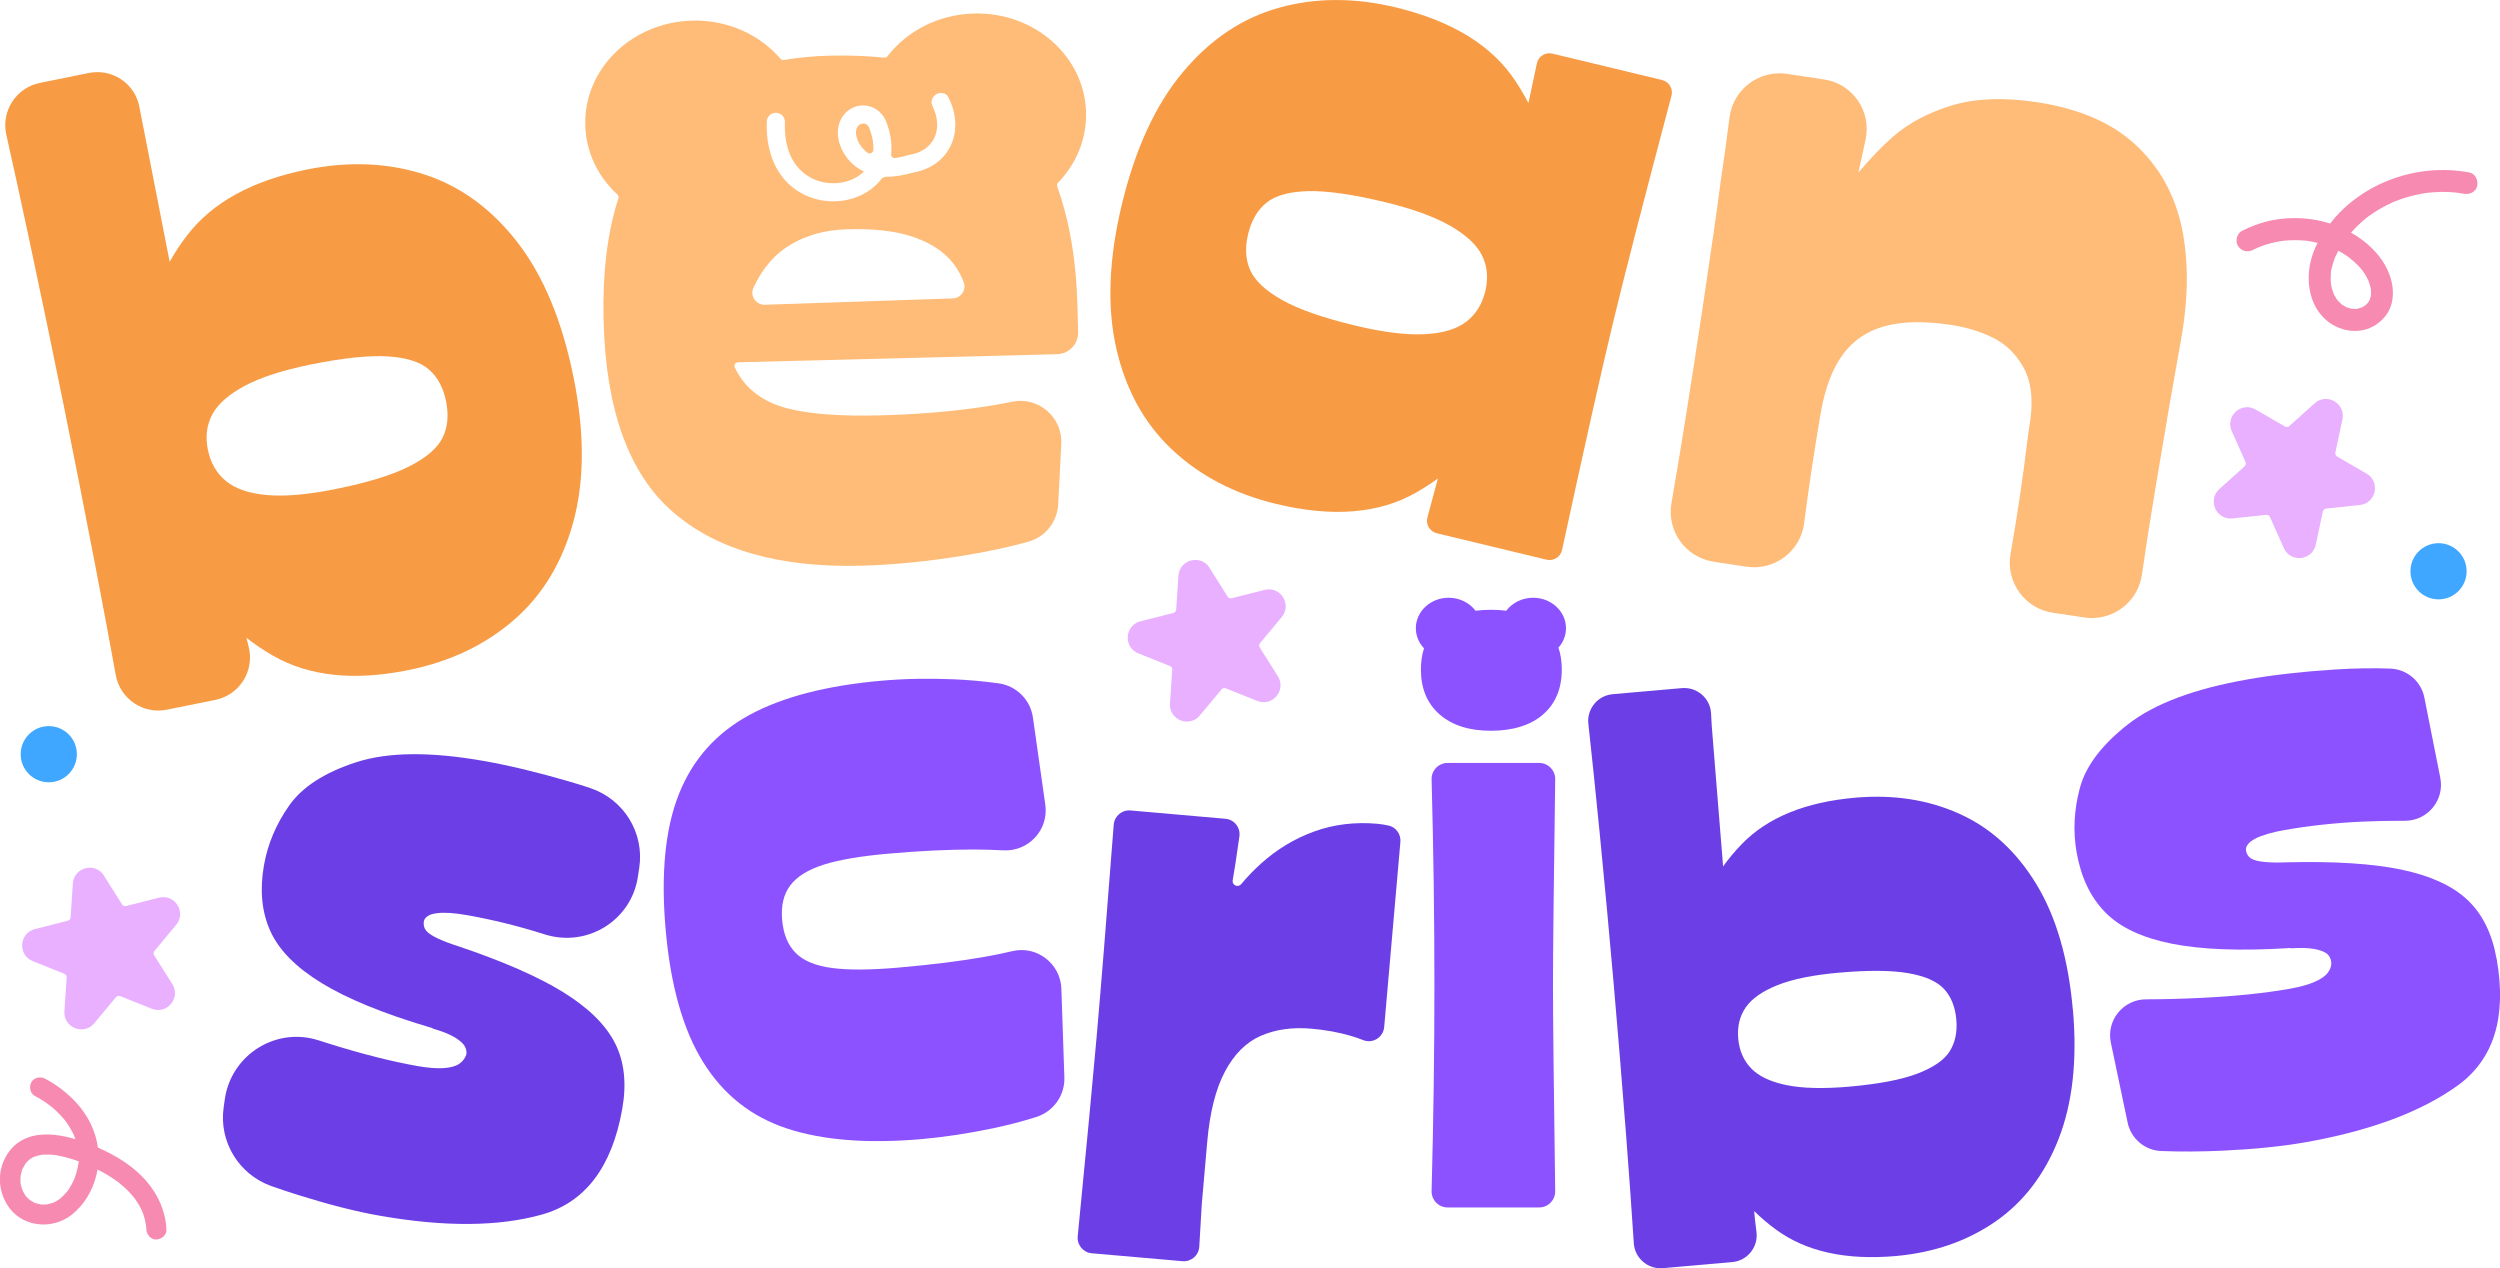 <svg viewBox="0 0 709.33 359.86" xmlns="http://www.w3.org/2000/svg" id="Layer_2"><defs><style>.cls-1{fill:#f79b44;}.cls-2{fill:#f78ab1;}.cls-3{fill:#8c52ff;}.cls-4{fill:#3fa7ff;}.cls-5{fill:#e8b0ff;}.cls-6{fill:#6b3fe5;}.cls-7{fill:#febc78;}</style></defs><g id="Thank_You_card"><path d="M162.69,106.85c-3.23-15.92-8.54-28.65-15.93-38.17-7.4-9.51-16.22-15.93-26.51-19.23-10.28-3.29-21.34-3.74-33.21-1.34-15.41,3.12-26.68,9.28-33.81,18.49-1.93,2.48-3.62,5.05-5.09,7.68-2.85-14.54-5.69-29.06-8.52-43.54,0-.04-.02-.09-.02-.12-1.1-6.79-7.65-11.28-14.4-9.91l-13.88,2.81C4.59,24.87.28,31.51,1.79,38.22c2,8.9,4.19,18.92,6.57,30.07,3.53,16.56,6.75,32.05,9.66,46.44,2.92,14.4,5.97,29.92,9.17,46.55,2.14,11.18,4.03,21.26,5.65,30.24,1.22,6.77,7.77,11.21,14.51,9.84l13.75-2.78c6.85-1.39,11.15-8.2,9.48-14.99-.22-.89-.44-1.76-.66-2.63,2.33,1.83,4.83,3.51,7.51,5.06,10.18,5.87,22.98,7.24,38.39,4.12,11.86-2.4,21.86-7.15,30.04-14.28,8.17-7.11,13.8-16.5,16.91-28.15,3.1-11.64,3.08-25.26-.07-40.84ZM125.59,124.15c-1.42,2.93-4.53,5.64-9.32,8.1-4.8,2.47-11.77,4.63-20.91,6.48-7.97,1.61-14.51,2.19-19.62,1.73-5.12-.46-9-1.79-11.65-3.99-2.65-2.19-4.36-5.15-5.11-8.89-.76-3.71-.32-7.07,1.28-10.04,1.6-2.97,4.67-5.66,9.21-8.08,4.53-2.42,10.78-4.43,18.74-6.05,9.15-1.85,16.4-2.61,21.76-2.29,5.35.32,9.26,1.57,11.72,3.71,2.47,2.14,4.09,5.16,4.88,9.06.79,3.9.46,7.32-.97,10.25Z" class="cls-1"></path><path d="M299.96,52.94c-.14-.37-.04-.79.23-1.07,5.11-5.3,8.15-12.33,7.96-19.99-.41-15.93-14.64-28.49-31.81-28.05-10.14.26-19.03,5-24.52,12.12-.22.29-.56.44-.92.4-4.8-.49-9.93-.69-15.43-.56-4.56.11-8.91.52-13.07,1.23-.36.06-.71-.07-.95-.34-5.85-6.82-14.95-11.09-25.06-10.83-17.16.44-30.74,13.7-30.33,29.63.19,7.73,3.65,14.67,9.11,19.71.3.27.41.69.29,1.07-3.14,9.67-4.54,21.26-4.2,34.79.64,25.24,7.15,43.26,19.52,54.09,12.38,10.84,30.23,15.96,53.54,15.37,9.16-.23,18.99-1.21,29.49-2.94,6.75-1.12,12.76-2.41,18-3.89,4.79-1.34,8.17-5.62,8.43-10.59l.88-17.13c.39-7.57-6.46-13.49-13.88-11.99-3.43.7-6.88,1.29-10.34,1.76-8.44,1.17-17.49,1.87-27.17,2.12-11.23.29-19.94-.36-26.11-1.93-6.18-1.57-10.76-4.61-13.72-9.12-.52-.77-.99-1.62-1.42-2.53-.31-.67.17-1.46.92-1.48l90.51-2.29c3.4-.08,6.08-2.9,5.99-6.3l-.18-7.08c-.33-13.14-2.26-24.54-5.78-34.2ZM217.57,34.48c.04-1.42,1.21-2.53,2.66-2.48,1.42.06,2.53,1.24,2.47,2.66-.39,10.74,4.97,14.75,8.2,16.18,4.77,2.12,10.69,1.25,14.11-2.07.04-.03.07-.06.11-.11-.59-.28-1.19-.62-1.79-1.01-4.19-2.83-7.17-8.9-4.74-13.81,1.29-2.48,3.73-3.98,6.42-3.93,2.65.05,5.04,1.62,6.22,4.11.01.04.04.09.06.13,1.37,3.35,1.88,6.59,1.56,9.56-.07.67.49,1.24,1.16,1.14,1.25-.19,2.52-.5,3.8-.85.14-.03.38-.09.52-.12,3.09-.56,5.45-2.18,6.68-4.57,1.33-2.61,1.17-5.96-.42-9.18-.87-1.75.45-4.04,2.96-3.7.62.09,1.16.48,1.45,1.03,2.52,4.79,2.73,9.99.59,14.17-1.98,3.89-5.69,6.47-10.43,7.32-.03,0-.06.01-.09.02-2.34.64-4.87,1.2-7.5,1.18-.62,0-1.21.27-1.59.76-.42.54-.88,1.05-1.39,1.54-3.04,2.94-7.28,4.56-11.67,4.67-2.74.07-5.53-.44-8.12-1.6-7.5-3.33-11.61-11.01-11.24-21.05ZM270.33,84.67l-53.3,1.8c-2.53.09-4.32-2.52-3.26-4.82,0-.01.01-.03.02-.04,2.56-5.54,6.11-9.64,10.66-12.29,4.54-2.63,9.74-4.06,15.57-4.25,7.38-.25,13.45.37,18.22,1.88,4.77,1.49,8.5,3.68,11.17,6.55,1.72,1.86,3.07,4.05,4.03,6.58.83,2.18-.79,4.52-3.12,4.59Z" class="cls-7"></path><path d="M244.94,35.05h-.08c-.69.02-1.31.43-1.67,1.11-1.08,2.16.72,5.67,3,7.21,0,0,0,0,.01,0,.65.44,1.55-.03,1.59-.81.11-1.95-.29-4.11-1.22-6.41-.48-.95-1.23-1.11-1.63-1.11Z" class="cls-7"></path><path d="M471.6,22.71l-31.15-7.5c-1.99-.48-3.97.78-4.39,2.78-.77,3.7-1.58,7.45-2.4,11.26-1.1-2.12-2.34-4.23-3.72-6.31-6.64-10.05-17.95-16.99-33.9-20.84-11.77-2.83-22.84-2.79-33.23.12-10.4,2.92-19.46,9-27.19,18.25-7.75,9.25-13.52,21.77-17.32,37.56-3.72,15.46-4.25,29.07-1.57,40.82,2.67,11.76,7.96,21.35,15.87,28.76,7.9,7.42,17.73,12.54,29.49,15.37,15.95,3.85,29.19,2.78,39.7-3.22,2.18-1.25,4.24-2.58,6.19-4-.99,3.74-1.99,7.43-2.98,11.06-.53,1.97.66,4,2.65,4.48l31.15,7.5c1.95.47,3.91-.72,4.38-2.67,6.45-29.73,11.29-51.32,14.53-64.77,3.24-13.43,8.76-34.86,16.56-64.27.47-1.94-.72-3.9-2.67-4.37ZM421.43,82.61c-.89,3.7-2.7,6.6-5.42,8.69-2.74,2.1-6.71,3.28-11.92,3.53-5.23.24-11.78-.58-19.67-2.48-9.07-2.18-15.96-4.59-20.66-7.24-4.69-2.64-7.7-5.46-9.03-8.44-1.34-2.99-1.52-6.41-.59-10.28.93-3.86,2.66-6.82,5.21-8.88,2.53-2.05,6.49-3.15,11.84-3.28,5.38-.12,12.59.91,21.66,3.09,7.89,1.9,14.1,4.15,18.64,6.76,4.52,2.6,7.53,5.41,9.03,8.44,1.49,3.03,1.79,6.39.91,10.08Z" class="cls-1"></path><path d="M486.23,159.39l9.31,1.4c7.94,1.19,15.34-4.36,16.35-12.33,1.25-9.8,2.82-20.27,4.73-31.42,1.22-6.98,3.32-12.48,6.28-16.49,2.96-4.01,6.95-6.69,11.95-8.03,5.01-1.34,11.19-1.46,18.54-.36,4.44.67,8.45,1.88,12.03,3.64,3.58,1.76,6.44,4.51,8.59,8.24,2.15,3.73,2.86,8.6,2.13,14.61l-.69,4.61c-1.45,12.01-3.11,23.3-4.99,33.87-1.41,7.96,3.98,15.52,11.98,16.72l8.96,1.35c7.87,1.18,15.2-4.27,16.33-12.15,1.04-7.27,2.34-15.58,3.9-24.92,2.69-16.2,5.09-30.08,7.18-41.65,2.14-11.91,2.21-22.56.22-31.95-2-9.38-6.37-17.21-13.12-23.47-6.75-6.26-16.11-10.29-28.07-12.08-9.4-1.41-17.44-1.09-24.13.96-6.69,2.05-12.25,5.02-16.67,8.9-3.16,2.77-6.41,6.15-9.75,10.13.59-2.75,1.26-5.81,2-9.2.01-.05.02-.1.03-.15,1.76-8.02-3.63-15.86-11.75-17.08l-10.5-1.58c-7.98-1.2-15.36,4.41-16.36,12.41-.71,5.72-1.54,11.73-2.49,18.04-1.01,7.89-2.76,20.12-5.25,36.7-3.47,23.08-6.38,41.29-8.72,54.61-1.4,7.94,4.02,15.46,11.99,16.66Z" class="cls-7"></path><path d="M167.41,223.57c-1.93-.64-3.94-1.26-6.02-1.87-8.88-2.59-16.91-4.52-24.12-5.79-15.18-2.68-27.26-2.55-36.23.37-8.98,2.92-15.31,7.02-19.01,12.3-3.7,5.28-6.07,10.91-7.13,16.89-1.24,7.05-.64,13.29,1.8,18.7,2.45,5.41,7.31,10.34,14.59,14.78,7.28,4.45,17.45,8.61,30.53,12.5.46.08.83.23,1.11.43,2.7.79,4.77,1.63,6.2,2.51,1.42.89,2.34,1.72,2.76,2.5.41.78.56,1.56.42,2.33-.35,1.05-1.01,1.92-2,2.61-.99.7-2.49,1.1-4.49,1.23-2,.12-4.46-.08-7.37-.59-7.21-1.27-15.5-3.36-24.86-6.28-1.08-.34-2.16-.68-3.22-1.02-12.1-3.89-24.78,4.12-26.58,16.7l-.33,2.32c-1.4,9.73,4.3,19.07,13.57,22.35,2.49.88,5.06,1.73,7.7,2.56,8.69,2.72,16.33,4.66,22.93,5.82,18.4,3.24,33.75,3.14,46.06-.3,12.3-3.44,19.92-13.45,22.84-30.01,1.27-7.21.59-13.41-2.05-18.62-2.64-5.21-7.52-10.02-14.65-14.44-7.13-4.42-17.11-8.79-29.94-13.11-2.25-.71-4.17-1.45-5.77-2.2-1.61-.76-2.7-1.5-3.28-2.24-.58-.73-.78-1.64-.59-2.71.37-1.2,1.6-1.93,3.71-2.19,2.1-.26,4.91-.08,8.44.54,7.21,1.27,14.52,3.07,21.93,5.41.07.02.15.05.22.07,11.96,3.78,24.49-3.88,26.4-16.28l.39-2.56c1.54-9.96-4.38-19.53-13.95-22.7Z" class="cls-6"></path><path d="M287.29,269.86c-2.55.6-5.09,1.12-7.6,1.57-6.85,1.22-15.08,2.26-24.7,3.1-7.91.69-14.2.74-18.86.13-4.67-.61-8.11-2.02-10.34-4.25-2.23-2.23-3.52-5.36-3.87-9.39-.35-4.03.41-7.3,2.31-9.81,1.89-2.51,5.04-4.46,9.45-5.87,4.41-1.4,10.57-2.45,18.48-3.14,8.99-.79,17.01-1.17,24.04-1.17,2.75,0,5.56.09,8.44.24,7.18.4,12.96-5.81,11.95-12.94l-3.52-24.78c-.72-5.04-4.71-8.98-9.76-9.67-4.18-.57-8.39-.96-12.62-1.14-7.14-.31-13.97-.18-20.48.39-15.67,1.37-28.2,4.62-37.6,9.74-9.4,5.12-16.05,12.58-19.96,22.38-3.91,9.8-5.17,22.61-3.79,38.43,1.4,15.98,4.96,28.56,10.69,37.75,5.73,9.19,13.66,15.45,23.8,18.78,10.14,3.33,22.89,4.33,38.24,2.98,6.36-.56,13.07-1.58,20.13-3.05,4.17-.87,8.27-1.94,12.29-3.21,4.89-1.54,8.16-6.12,7.99-11.24l-.85-25.13c-.24-7.13-6.93-12.33-13.87-10.7Z" class="cls-3"></path><path d="M394.04,234.25s-.02,0-.03,0c-1.07-.25-2.15-.42-3.24-.52-6.36-.56-12.32.17-17.89,2.19-5.57,2.01-10.6,5.05-15.1,9.11-2,1.8-3.87,3.75-5.63,5.84-.88,1.04-2.57.32-2.41-1.03.63-3.7,1.07-6.51,1.32-8.44.13-1.06.33-2.4.59-4.04.39-2.5-1.42-4.83-3.94-5.05l-26.96-2.36c-2.43-.21-4.56,1.6-4.75,4.03-2.03,26.38-3.64,46.4-4.84,60.07-1.07,12.19-2.86,31.1-5.38,56.74-.24,2.42,1.55,4.58,3.97,4.8l25.77,2.25c2.46.21,4.6-1.64,4.75-4.1.24-4.1.49-8.2.73-12.3.52-5.89,1.02-11.71,1.53-17.45.73-8.38,2.41-15.03,5.03-19.96,2.62-4.93,6-8.3,10.15-10.13,4.15-1.82,8.93-2.5,14.36-2.03,4.03.35,7.76,1.03,11.19,2.03,1.25.37,2.43.77,3.56,1.22,2.7,1.07,5.66-.81,5.92-3.71l4.6-52.54c.19-2.15-1.21-4.14-3.31-4.63Z" class="cls-6"></path><path d="M436.72,216.47h-25.99c-2.56,0-4.61,2.12-4.54,4.67.54,20.14.8,39.6.8,58.39s-.27,38.25-.8,58.39c-.07,2.56,1.98,4.67,4.54,4.67h25.99c2.53,0,4.58-2.08,4.54-4.61-.42-30.07-.63-49.55-.63-58.45s.21-28.38.63-58.45c.04-2.53-2.01-4.61-4.54-4.61Z" class="cls-3"></path><path d="M588.14,286.58c-1.28-14.58-4.74-26.51-10.4-35.78-5.66-9.28-12.92-15.91-21.79-19.9-8.86-4-18.72-5.52-29.58-4.57-14.11,1.24-24.83,5.61-32.14,13.13-1.97,2.04-3.75,4.16-5.33,6.37-1.08-13.3-2.15-26.59-3.22-39.84-.06-1.22-.12-2.43-.2-3.63-.25-4.28-4-7.49-8.27-7.12l-19.63,1.72c-4.26.37-7.39,4.18-6.91,8.43,1,9.01,2.07,19.36,3.22,31.04,1.49,15.19,2.8,29.38,3.95,42.56,1.15,13.18,2.32,27.38,3.5,42.59.9,11.71,1.64,22.09,2.22,31.14.27,4.27,4,7.47,8.27,7.1l19.64-1.72c4.27-.37,7.4-4.2,6.91-8.46-.14-1.2-.29-2.4-.44-3.6-.07-.81-.15-1.6-.23-2.42,1.87,1.84,3.9,3.56,6.1,5.18,8.52,6.29,19.84,8.81,33.95,7.59,10.86-.96,20.3-4.2,28.34-9.75,8.03-5.55,14.03-13.37,17.99-23.49,3.96-10.12,5.32-22.31,4.07-36.58ZM553.19,298.31c-1.59,2.48-4.64,4.59-9.19,6.32-4.53,1.73-10.99,2.95-19.37,3.69-7.3.64-13.2.49-17.74-.44-4.54-.93-7.87-2.51-10.03-4.75-2.15-2.23-3.37-5.06-3.67-8.47-.29-3.41.41-6.37,2.15-8.86,1.74-2.5,4.76-4.59,9.06-6.31,4.31-1.7,10.09-2.88,17.39-3.51,8.37-.74,14.94-.68,19.7.15,4.77.84,8.13,2.33,10.13,4.51,1.98,2.17,3.13,5.04,3.45,8.61.31,3.58-.32,6.59-1.9,9.07Z" class="cls-6"></path><path d="M708.37,272.1c-1.27-7.21-4.04-12.81-8.3-16.8-4.26-3.99-10.5-6.84-18.7-8.56-8.21-1.71-19.08-2.41-32.62-2.07-2.35.1-4.42.07-6.18-.1-1.77-.16-3.05-.49-3.85-.98-.8-.49-1.29-1.27-1.48-2.35-.06-1.25.85-2.36,2.73-3.33,1.88-.96,4.59-1.76,8.12-2.38,7.21-1.27,14.69-2.08,22.46-2.42,3.84-.17,7.77-.25,11.78-.23,6.45.02,11.32-5.86,10.06-12.19l-4.52-22.76c-.92-4.63-4.88-8.03-9.6-8.22-4.83-.2-10.14-.11-15.93.26-9.22.6-17.44,1.53-24.64,2.8-15.18,2.68-26.49,6.92-33.92,12.74-7.44,5.82-11.99,11.84-13.65,18.06-1.67,6.22-1.98,12.33-.92,18.31,1.24,7.05,3.94,12.7,8.09,16.95,4.15,4.25,10.4,7.22,18.76,8.9,8.36,1.69,19.35,2.13,32.96,1.3.46-.08.86-.07,1.19.03,2.82-.18,5.04-.1,6.69.24,1.64.35,2.79.81,3.45,1.41,0,0,.01.01.02.02,1.07.99,1.37,2.59.84,3.94-.16.42-.38.82-.66,1.22-.7.99-1.96,1.89-3.79,2.69-1.84.8-4.21,1.45-7.12,1.97-7.21,1.27-15.71,2.14-25.51,2.6-5.22.25-10.3.38-15.23.39-6.48.02-11.31,5.96-9.98,12.3l4.75,22.64c.95,4.55,4.86,7.92,9.51,8.1,5.46.22,11.22.19,17.3-.09,9.09-.42,16.94-1.21,23.53-2.37,18.4-3.24,32.79-8.59,43.18-16.03,10.39-7.44,14.12-19.45,11.2-36.01Z" class="cls-3"></path><path d="M434.99,169.6c-3.15,0-5.93,1.46-7.61,3.68-1.37-.17-2.82-.26-4.36-.26s-3,.09-4.37.27c-1.68-2.23-4.47-3.69-7.62-3.69-5.14,0-9.31,3.87-9.31,8.65,0,2.19.88,4.18,2.32,5.7-.59,1.79-.88,3.79-.88,6,0,5.42,1.77,9.67,5.31,12.76,3.54,3.09,8.39,4.63,14.56,4.63s11.25-1.54,14.79-4.63c3.54-3.09,5.31-7.34,5.31-12.76,0-2.28-.32-4.34-.95-6.19,1.34-1.5,2.14-3.42,2.14-5.51,0-4.77-4.17-8.65-9.31-8.65Z" class="cls-3"></path><path d="M343.18,161.13l5.14,8.15c.24.39.71.57,1.15.46l9.34-2.37c4.5-1.14,7.83,4.15,4.86,7.71l-6.16,7.4c-.29.35-.32.85-.08,1.24l5.14,8.15c2.48,3.93-1.52,8.73-5.83,7.01l-8.95-3.58c-.42-.17-.91-.05-1.2.3l-6.16,7.4c-2.97,3.57-8.77,1.25-8.47-3.38l.64-9.61c.03-.46-.24-.88-.66-1.05l-8.95-3.58c-4.31-1.72-3.9-7.96.6-9.1l9.34-2.37c.44-.11.76-.5.79-.95l.64-9.61c.31-4.63,6.36-6.17,8.84-2.24Z" class="cls-5"></path><path d="M29.49,248.46l5.14,8.15c.24.39.71.57,1.15.46l9.34-2.37c4.5-1.14,7.83,4.15,4.86,7.71l-6.16,7.4c-.29.35-.32.85-.08,1.24l5.14,8.15c2.48,3.93-1.52,8.73-5.83,7.01l-8.95-3.58c-.42-.17-.91-.05-1.2.3l-6.16,7.4c-2.97,3.57-8.77,1.25-8.47-3.38l.64-9.61c.03-.46-.24-.88-.66-1.05l-8.95-3.58c-4.31-1.72-3.9-7.96.6-9.1l9.34-2.37c.44-.11.76-.5.79-.95l.64-9.61c.31-4.63,6.36-6.17,8.84-2.24Z" class="cls-5"></path><path d="M664.62,119l-2,9.42c-.09.45.11.9.5,1.13l8.34,4.82c4.02,2.32,2.72,8.43-1.9,8.92l-9.58,1.01c-.45.05-.83.38-.92.83l-2,9.42c-.97,4.54-7.18,5.2-9.07.95l-3.92-8.8c-.19-.42-.62-.67-1.07-.62l-9.58,1.01c-4.62.49-7.16-5.22-3.71-8.33l7.16-6.45c.34-.31.44-.79.26-1.21l-3.92-8.8c-1.89-4.24,2.75-8.42,6.78-6.1l8.34,4.82c.4.23.89.18,1.23-.13l7.16-6.45c3.45-3.11,8.86.02,7.9,4.56Z" class="cls-5"></path><circle r="7.97" cy="213.99" cx="13.84" class="cls-4"></circle><circle r="7.97" cy="162.09" cx="691.89" class="cls-4"></circle><path d="M672.73,83.76s0-.04.01-.05v-.02s0,.05-.01.07ZM672.73,83.76s0-.04.01-.05v-.02s0,.05-.01.07ZM700.69,48.94c-9.29-1.74-18.95-.21-27.29,4.23-4.03,2.15-7.77,5.03-10.78,8.45-.51.58-1.01,1.18-1.49,1.8-6.94-2.19-14.69-2.07-21.46.52-1.2.46-2.4.98-3.56,1.57-1.45.74-1.99,2.92-1.12,4.27.96,1.49,2.71,1.92,4.27,1.12.42-.22.86-.42,1.29-.62.06-.02.12-.05.18-.08.25-.03.57-.23.8-.31.93-.35,1.88-.65,2.83-.9,1-.26,2-.46,3.02-.62.04,0,.07-.01.12-.02.23-.02.46-.06.69-.07.51-.05,1.02-.09,1.54-.11,1.02-.05,2.05-.04,3.08.01.47.02.96.06,1.43.11.21.02.44.06.66.08l.26.04c.81.13,1.61.3,2.41.5-.92,1.8-1.63,3.68-2.05,5.63-1.17,5.52-.22,11.76,3.99,15.82,3.86,3.72,10.07,4.83,14.66,1.75,2.17-1.45,3.84-3.58,4.45-6.16.74-3.13.17-6.22-1.1-9.13-2.04-4.64-6.11-8.37-10.46-10.83,1.04-1.18,2.17-2.29,3.36-3.32.36-.31.72-.61,1.09-.91.02-.01.04-.03.06-.05.24-.17.46-.34.69-.51.8-.57,1.62-1.11,2.46-1.62.87-.53,1.77-1.02,2.68-1.47.42-.21.85-.42,1.28-.61.22-.11.46-.25.7-.31l-.24.11c.17-.07.34-.14.51-.21,1.83-.73,3.71-1.32,5.64-1.76.99-.23,2-.42,3-.57.06,0,.11-.01.17-.02.21-.02.42-.05.63-.07.54-.06,1.09-.11,1.63-.14,2-.13,4-.1,5.99.1.22.02.44.04.65.07.07,0,.11.01.15.02.5.07,1,.16,1.5.25,1.6.3,3.45-.44,3.84-2.18.35-1.54-.46-3.52-2.18-3.84ZM661.33,80.47c.02.09.04.21.04.24-.02,0-.02-.11-.04-.24ZM672.32,85.26s.03-.1.08-.19c-.04.11-.07.19-.08.19ZM667.76,74.09c.76.67,1.48,1.39,2.14,2.16.09.11.18.22.27.33.16.22.32.44.47.66.34.5.66,1.02.94,1.55.12.23.24.46.35.7.04.09.09.19.13.29,0,.01,0,.02.01.03.17.57.39,1.13.52,1.72.04.16.06.33.1.5.02.07.03.11.04.11,0,.16,0,.31,0,.44.01.3.01.59,0,.89,0,.02,0,.11,0,.19,0,0,0,.01,0,.02,0,.02,0,.05-.01.07,0-.02,0-.04.01-.05,0,.07,0,.12-.02.14,0,.02-.01.03-.01.05-.02.09-.18.74-.29,1.1-.06.1-.11.22-.16.32-.11.21-.24.39-.37.59l-.06.06c-.16.16-.31.33-.48.49-.02.02-.04.04-.07.06-.17.11-.51.37-.56.39-.17.11-.34.2-.52.29,0,0-.07.03-.15.07-.42.11-.83.26-1.26.36-.02,0-.04,0-.06.01h0c-.2,0-.4.02-.6.02-.22,0-.43,0-.65-.02h-.06s-.06-.01-.11-.02c0,0-.02,0-.02,0-.07,0-.14-.02-.16,0,.02,0,.03-.01.05-.02-.44-.11-.86-.23-1.29-.37,0,0-.02,0-.03-.01-.07-.04-.17-.08-.21-.1-.25-.12-.49-.26-.72-.41-.14-.08-.27-.17-.4-.26-.01,0-.04-.02-.06-.04-.02-.02-.05-.04-.06-.06-.12-.11-.24-.21-.36-.32-.17-.16-.34-.34-.51-.51-.11-.12-.21-.24-.32-.36-.08-.09-.12-.12-.14-.14-.09-.15-.19-.34-.23-.41-.16-.24-.3-.49-.44-.74-.07-.14-.19-.3-.26-.46h0c-.05-.1-.09-.19-.11-.28.02.04.07.19.1.25,0-.02-.01-.05-.02-.09-.06-.15-.12-.3-.17-.45-.19-.54-.34-1.08-.46-1.63-.05-.24-.09-.47-.13-.72,0-.02,0-.02,0-.04-.01-.14-.01-.29-.02-.32-.04-.53-.05-1.06-.03-1.59,0-.28.02-.57.04-.86.01-.12.02-.24.03-.36.02-.2,0-.23-.01-.18.02-.46.23-1.03.32-1.41.13-.56.29-1.1.47-1.65.07-.24.16-.47.25-.69.02-.07.05-.14.07-.22,0-.02.01-.03.02-.05.24-.49.47-.99.72-1.47.09-.17.19-.32.27-.49.79.43,1.55.89,2.3,1.39.21.14.42.29.63.44.04.03.07.06.12.09.35.37.84.68,1.22,1.02Z" class="cls-2"></path><path d="M667.16,87.59s.05.01.08.02c.02,0,.04,0,.06.01.05,0,.09.02.11.02.02,0,.04,0,.05,0,.08-.02-.13-.12-.3-.05Z" class="cls-2"></path><path d="M22.21,330.33s0-.02,0-.02c0-.05.01-.1.01-.15-.01.06-.02.12-.02.17ZM41.52,335.1c-3.1-3.57-7.17-6.34-11.4-8.4-.77-.38-1.55-.74-2.34-1.09-.31-2.32-1-4.59-2.04-6.75-2.17-4.54-5.88-8.27-10.01-11.06-.94-.63-1.92-1.21-2.93-1.75-1.32-.69-3.16-.37-3.9,1.02-.7,1.32-.39,3.15,1.02,3.9.94.49,1.85,1.03,2.73,1.62.44.3.87.61,1.3.92.05.04.08.06.11.07.02.01.02.02.04.04.24.19.48.38.71.57.82.69,1.59,1.42,2.32,2.2.37.39.72.79,1.06,1.19.1.12.19.24.29.36.01.01.02.02.02.03,0-.01-.01-.02-.02-.02.06.08.31.41.37.49.61.86,1.16,1.75,1.65,2.68.12.23.24.46.35.7.05.11.14.3.18.4.13.33.25.67.36,1.01-.9-.27-1.81-.51-2.72-.71-4.11-.89-8.61-1.09-12.42.99-4.05,2.2-6.43,6.97-6.27,11.51.14,4.51,2.59,9.05,6.72,11.09,4.33,2.15,9.6,1.62,13.45-1.3,3.68-2.8,6.14-6.98,7.22-11.46.12-.51.22-1.02.31-1.52.98.49,1.94,1.02,2.88,1.59.9.54,1.77,1.12,2.62,1.74.05.03.26.19.39.28.09.07.32.25.37.29.44.35.86.71,1.27,1.09.77.69,1.5,1.42,2.18,2.2.17.19.33.39.49.59.04.05.22.29.29.37.09.13.22.31.26.36.17.24.33.47.49.72.56.86,1.04,1.75,1.46,2.68,0,0,0,.02.01.03.03.07.06.16.07.2.09.24.18.48.26.72.16.49.31.99.43,1.49.11.44.18.89.26,1.33.01.05.04.24.05.38.03.31.05.62.07.94.07,1.49,1.25,2.92,2.85,2.85,1.48-.07,2.93-1.25,2.85-2.85-.26-5.19-2.36-9.86-5.74-13.76ZM7.28,329.99c-.05.07-.11.16-.14.18,0-.03.06-.1.14-.18ZM7.16,339.24c.07.07.18.21.18.22-.02.01-.09-.09-.18-.22ZM13.31,341.73c.09-.02.19-.04.17-.02-.01.01-.09.02-.17.02ZM22.24,330.05s0,.1-.03.26c0,.01,0,.02,0,.04,0,.01,0,.02,0,.03-.07.4-.19,1.01-.21,1.09-.2.91-.46,1.8-.79,2.67-.06.17-.13.34-.19.5-.03.07-.06.14-.09.22-.21.46-.44.91-.68,1.34-.21.38-.44.76-.67,1.12-.13.19-.26.39-.4.57-.05.07-.1.14-.15.21h0c-.62.67-1.2,1.35-1.9,1.95-.04.03-.06.04-.07.06-.01,0-.02.01-.03.02-.16.11-.31.22-.47.32-.4.26-.82.49-1.24.71-.04.02-.07.03-.09.04,0,0,0,0-.01,0-.18.06-.36.13-.54.19-.46.14-.94.21-1.4.34h-.13c-.21.02-.41.02-.61.03-.24,0-.48,0-.72-.02-.11,0-.21-.02-.31-.02h-.01c-.4-.09-.8-.16-1.19-.28-.2-.06-.39-.14-.59-.21-.09-.05-.19-.11-.22-.12-.36-.19-.69-.41-1.03-.63-.01,0-.02,0-.02-.01-.02-.02-.03-.02-.06-.05-.18-.16-.36-.32-.54-.5-.15-.15-.29-.31-.44-.47-.06-.07-.11-.14-.17-.21-.02-.02-.03-.03-.04-.04,0,0,0-.01-.01-.01-.21-.32-.49-.82-.52-.89-.11-.19-.19-.39-.29-.57t0-.02c-.16-.43-.3-.86-.41-1.31-.05-.21-.09-.42-.13-.64,0-.02,0-.02,0-.04,0-.01,0-.02,0-.04-.03-.44-.06-.88-.04-1.32,0-.22.03-.44.04-.67v-.04s0-.03.01-.06c.09-.44.19-.89.32-1.32.02-.06.05-.2.09-.34h0c.03-.13.08-.24.13-.29-.02.05-.11.24-.13.29.01-.01.02-.04.04-.07.06-.12.11-.24.17-.37.21-.42.44-.82.7-1.22.07-.1.16-.2.22-.31.01-.02.02-.02.02-.04.11-.11.22-.22.23-.24.26-.27.54-.51.81-.76.04-.04.09-.07.14-.1.17-.11.34-.21.51-.31.17-.1.35-.19.52-.27.02-.01.04-.02.07-.03.72-.23,1.43-.42,2.18-.57.04,0,.07-.01.11-.01.21-.02.41-.03.62-.04.46-.02.91-.02,1.35,0,.4.02.8.04,1.19.08.14.01.47.11.62.07.07.01.14.02.2.04,1.74.29,3.45.75,5.13,1.3.42.14.84.3,1.27.46-.01.14-.02.27-.03.41,0,.05-.01.11-.01.16,0-.04.01-.06.01-.06ZM22.21,330.33s0-.02,0-.02c0-.05.01-.1.01-.15-.01.06-.02.12-.02.17Z" class="cls-2"></path></g></svg>